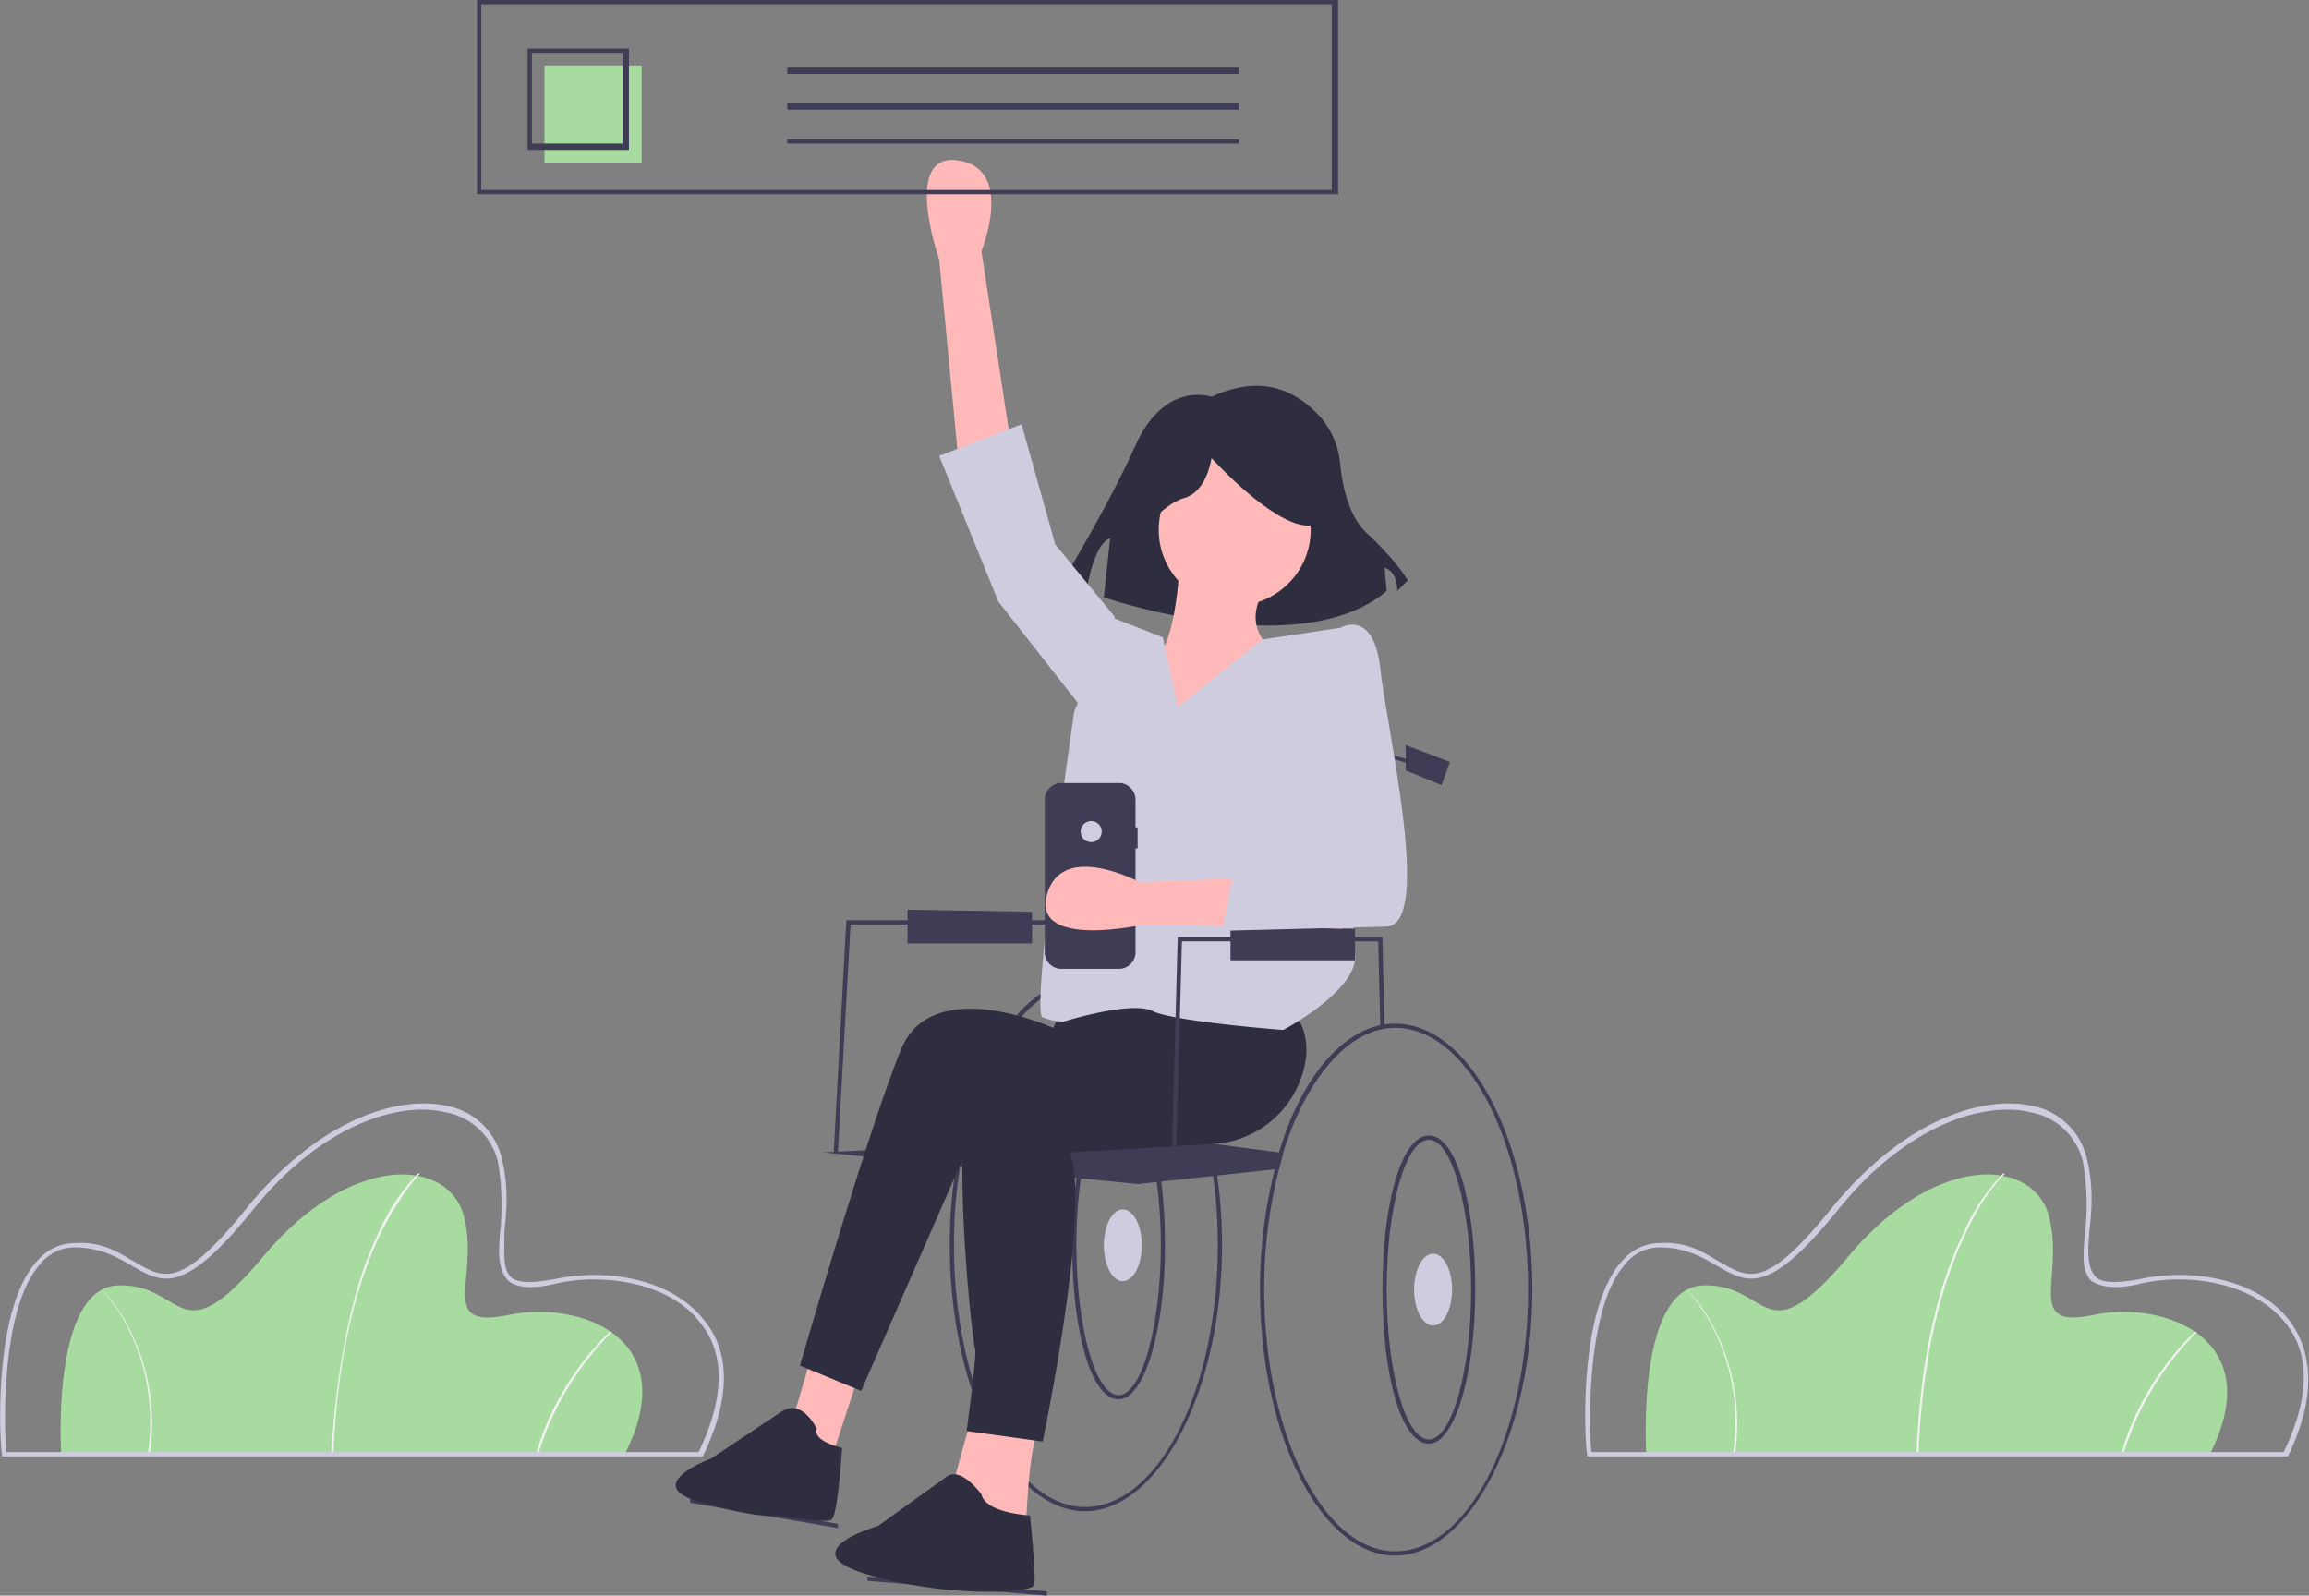 <svg xmlns="http://www.w3.org/2000/svg" width="1094" height="756" data-name="Layer 1"><rect width="100%" height="100%" fill="#808080" stroke="none"/><path fill="#a8dba0" d="M296 689H29s-5-79 27-80 28 35 69-14 88-47 95-18-13 53 21 46 83 11 55 66Z"/><path fill="#f2f2f2" d="M158 689h-1c3-52 13-86 22-104a95 95 0 0 1 19-29h1s-9 9-19 29c-9 19-20 52-22 104Zm97 0h-1c10-36 35-58 35-58h1a139 139 0 0 0-35 58Zm-184 0h-1a98 98 0 0 0-8-57 75 75 0 0 0-14-21s8 7 14 20a99 99 0 0 1 9 58Z"/><path fill="#cfcce0" d="M332 690H1v-1c-1-3-5-69 17-92a23 23 0 0 1 17-8c14-1 22 5 29 9 14 8 22 13 54-27 35-42 72-52 94-47a33 33 0 0 1 26 26c3 13 2 24 1 33 0 10-1 18 3 22 3 3 10 3 21 1 23-5 55-1 71 20 9 11 15 31-1 64ZM3 688h328c12-25 13-46 1-61-14-19-45-24-68-19-12 3-19 2-23-1-5-5-5-13-4-24 1-9 1-20-1-32a31 31 0 0 0-25-24c-20-5-57 4-91 46-33 41-43 35-57 27-7-4-15-9-28-9a21 21 0 0 0-16 8C0 620 2 679 3 688Z"/><path fill="#a8dba0" d="M1047 689H780s-5-79 27-80 28 35 69-14 88-47 95-18-12 53 21 46 83 11 55 66Z"/><path fill="#f2f2f2" d="M909 689h-1c2-52 13-86 22-104a95 95 0 0 1 19-29h1s-10 9-19 29c-9 19-20 52-22 104Zm97 0h-1c10-36 35-58 35-58h1a139 139 0 0 0-35 58Zm-184 0h-1a98 98 0 0 0-8-57 79 79 0 0 0-14-21s8 7 14 20a99 99 0 0 1 9 58Z"/><path fill="#cfcce0" d="M1083 690H752v-1c-1-3-5-69 17-92a23 23 0 0 1 17-8c14-1 22 5 29 9 14 8 22 13 54-27 35-42 72-52 94-47a33 33 0 0 1 26 26c3 13 2 24 1 33-1 10-1 18 3 22 3 3 10 3 21 1 23-5 55-1 71 20 8 11 15 31-1 64Zm-329-2h328c12-25 13-46 1-61-15-19-45-24-68-19-12 3-19 2-24-1-5-5-4-13-3-24 1-9 1-20-1-32a31 31 0 0 0-25-24c-20-5-57 4-91 46-33 41-43 35-57 27-7-4-15-9-28-9a21 21 0 0 0-16 8c-19 21-17 80-16 89Z"/><path fill="#3f3d56" d="M514 464c-23 0-44 24-55 61l-2 8a228 228 0 0 0-7 57c0 69 29 126 64 126s65-57 65-126-29-126-65-126Zm0 250c-34 0-62-56-62-124a226 226 0 0 1 7-57l2-8c11-35 31-59 53-59 35 0 63 56 63 124s-28 124-63 124Z"/><path fill="#3f3d56" d="M530 663c-13 0-22-32-22-73s9-73 22-73 22 32 22 73-10 73-22 73Zm0-144c-11 0-20 32-20 71s9 71 20 71 20-33 20-71-9-71-20-71Z"/><ellipse cx="532" cy="590" fill="#cfcce0" rx="9" ry="17"/><path fill="#3f3d56" d="m514 363 137-1v54l-137 6v-59zM397 546h-2l6-110h124v2H403l-6 108zm0 178-70-12v-2l70 12v2zm14 25v-2l85 7v2z"/><path fill="#3f3d56" d="m608 546-2 8h-2l-65 7-149-15 155-8 61 8Z"/><path fill="#2f2e41" d="M574 188s-22-8-36 23-35 65-35 65l12 3s3-21 11-24l-3 28s93 32 134-3l-1-11s6 1 6 11l5-5s-5-9-19-22c-9-8-12-23-13-33a40 40 0 0 0-9-22c-10-11-26-22-52-10Z"/><path fill="#ffb9b9" d="m454 217-9-94s-18-51 9-47 11 43 11 43l15 98Zm-70 427-10 34 19 16 14-43-23-7zm77 25-10 36 35 22s1-41 6-49Z"/><path fill="#2f2e41" d="m504 477-5 10s-57-26-72 10-48 150-48 150l29 12 53-121 121-3 5-67Z"/><path fill="#2f2e41" d="M546 494s-82-17-88 24 3 119 4 121-4 39-4 39l36 5s23-109 13-137l68-4a47 47 0 0 0 44-43c0-9-2-17-10-22-24-14-68-14-68-14ZM387 677s-7-15-17-8l-33 22s-35 13-4 21c28 8 35 6 35 6s23 4 26 2 5-34 5-34-14-3-12-9Zm78 31s-10-14-17-8l-32 23s-42 12-5 23 78 9 79 5-2-33-2-33-21-1-23-10Z"/><circle cx="585" cy="251" r="36" fill="#ffb9b9"/><path fill="#ffb9b9" d="M559 267s-2 41-12 44-38 36-25 46 88 3 88 3l-7-52s-16-11-3-30Z"/><path fill="#cfcce0" d="m558 335-7-33-23-9-19 44s-21 143-15 145a27 27 0 0 0 10 2s32-10 42-5 62 9 62 9 36-19 34-36 0-112 0-112l-4-43-40 6Z"/><path fill="#cfcce0" d="m529 298-1-6-28-34-16-57-39 15 28 69 40 51 16-38z"/><path fill="#2f2e41" d="M538 256s12-17 23-20 13-19 13-19 28 31 45 32 1-36 1-36l-31-8-29 3-23 15Z"/><path fill="#3f3d56" d="m654 487-1-41h-93l-3 110h-2l3-112h97v1l1 42h-2zm-2-56h-2v-76l32 9-1 2-29-9v74z"/><path fill="#3f3d56" d="M661 485c-23 0-44 24-55 61l-2 8a228 228 0 0 0-7 57c0 69 29 126 64 126s65-57 65-126-29-126-65-126Zm0 250c-34 0-62-56-62-124a226 226 0 0 1 7-57l2-8c11-35 31-59 53-59 35 0 63 56 63 124s-28 124-63 124Z"/><path fill="#3f3d56" d="M677 684c-13 0-22-32-22-73s9-73 22-73 22 32 22 73-10 73-22 73Zm0-144c-11 0-20 32-20 71s9 71 20 71 20-33 20-71-9-71-20-71Z"/><ellipse cx="679" cy="611" fill="#cfcce0" rx="9" ry="17"/><path fill="#3f3d56" d="m666 353 21 8-4 11-17-7v-12zm-83 86v16h59v-15l-59-1zm-153-8v16h59v-15l-59-1zM634 92H226V0h408Zm-406-2h403V2H228Z"/><path fill="#a8dba0" d="M258 31h46v46h-46z"/><path fill="#3f3d56" d="M298 71h-48V23h48Zm-46-3h43V25h-43Zm121-36h214v3H373zm0 17h214v3H373zm0 17h214v2H373zm166 326h-1v-13a8 8 0 0 0-7-8h-29a8 8 0 0 0-7 8v73a8 8 0 0 0 7 7h29a8 8 0 0 0 7-7v-50h1Z"/><circle cx="517" cy="394" r="5" fill="#d0cde1"/><path fill="#ffb9b9" d="m636 440-94-2s-53 12-46-14 44-6 44-6l99-4Z"/><path fill="#cfcce0" d="m627 304 9-7s15-8 18 20 25 121 3 122l-78 2 6-31 46-3Z"/></svg>